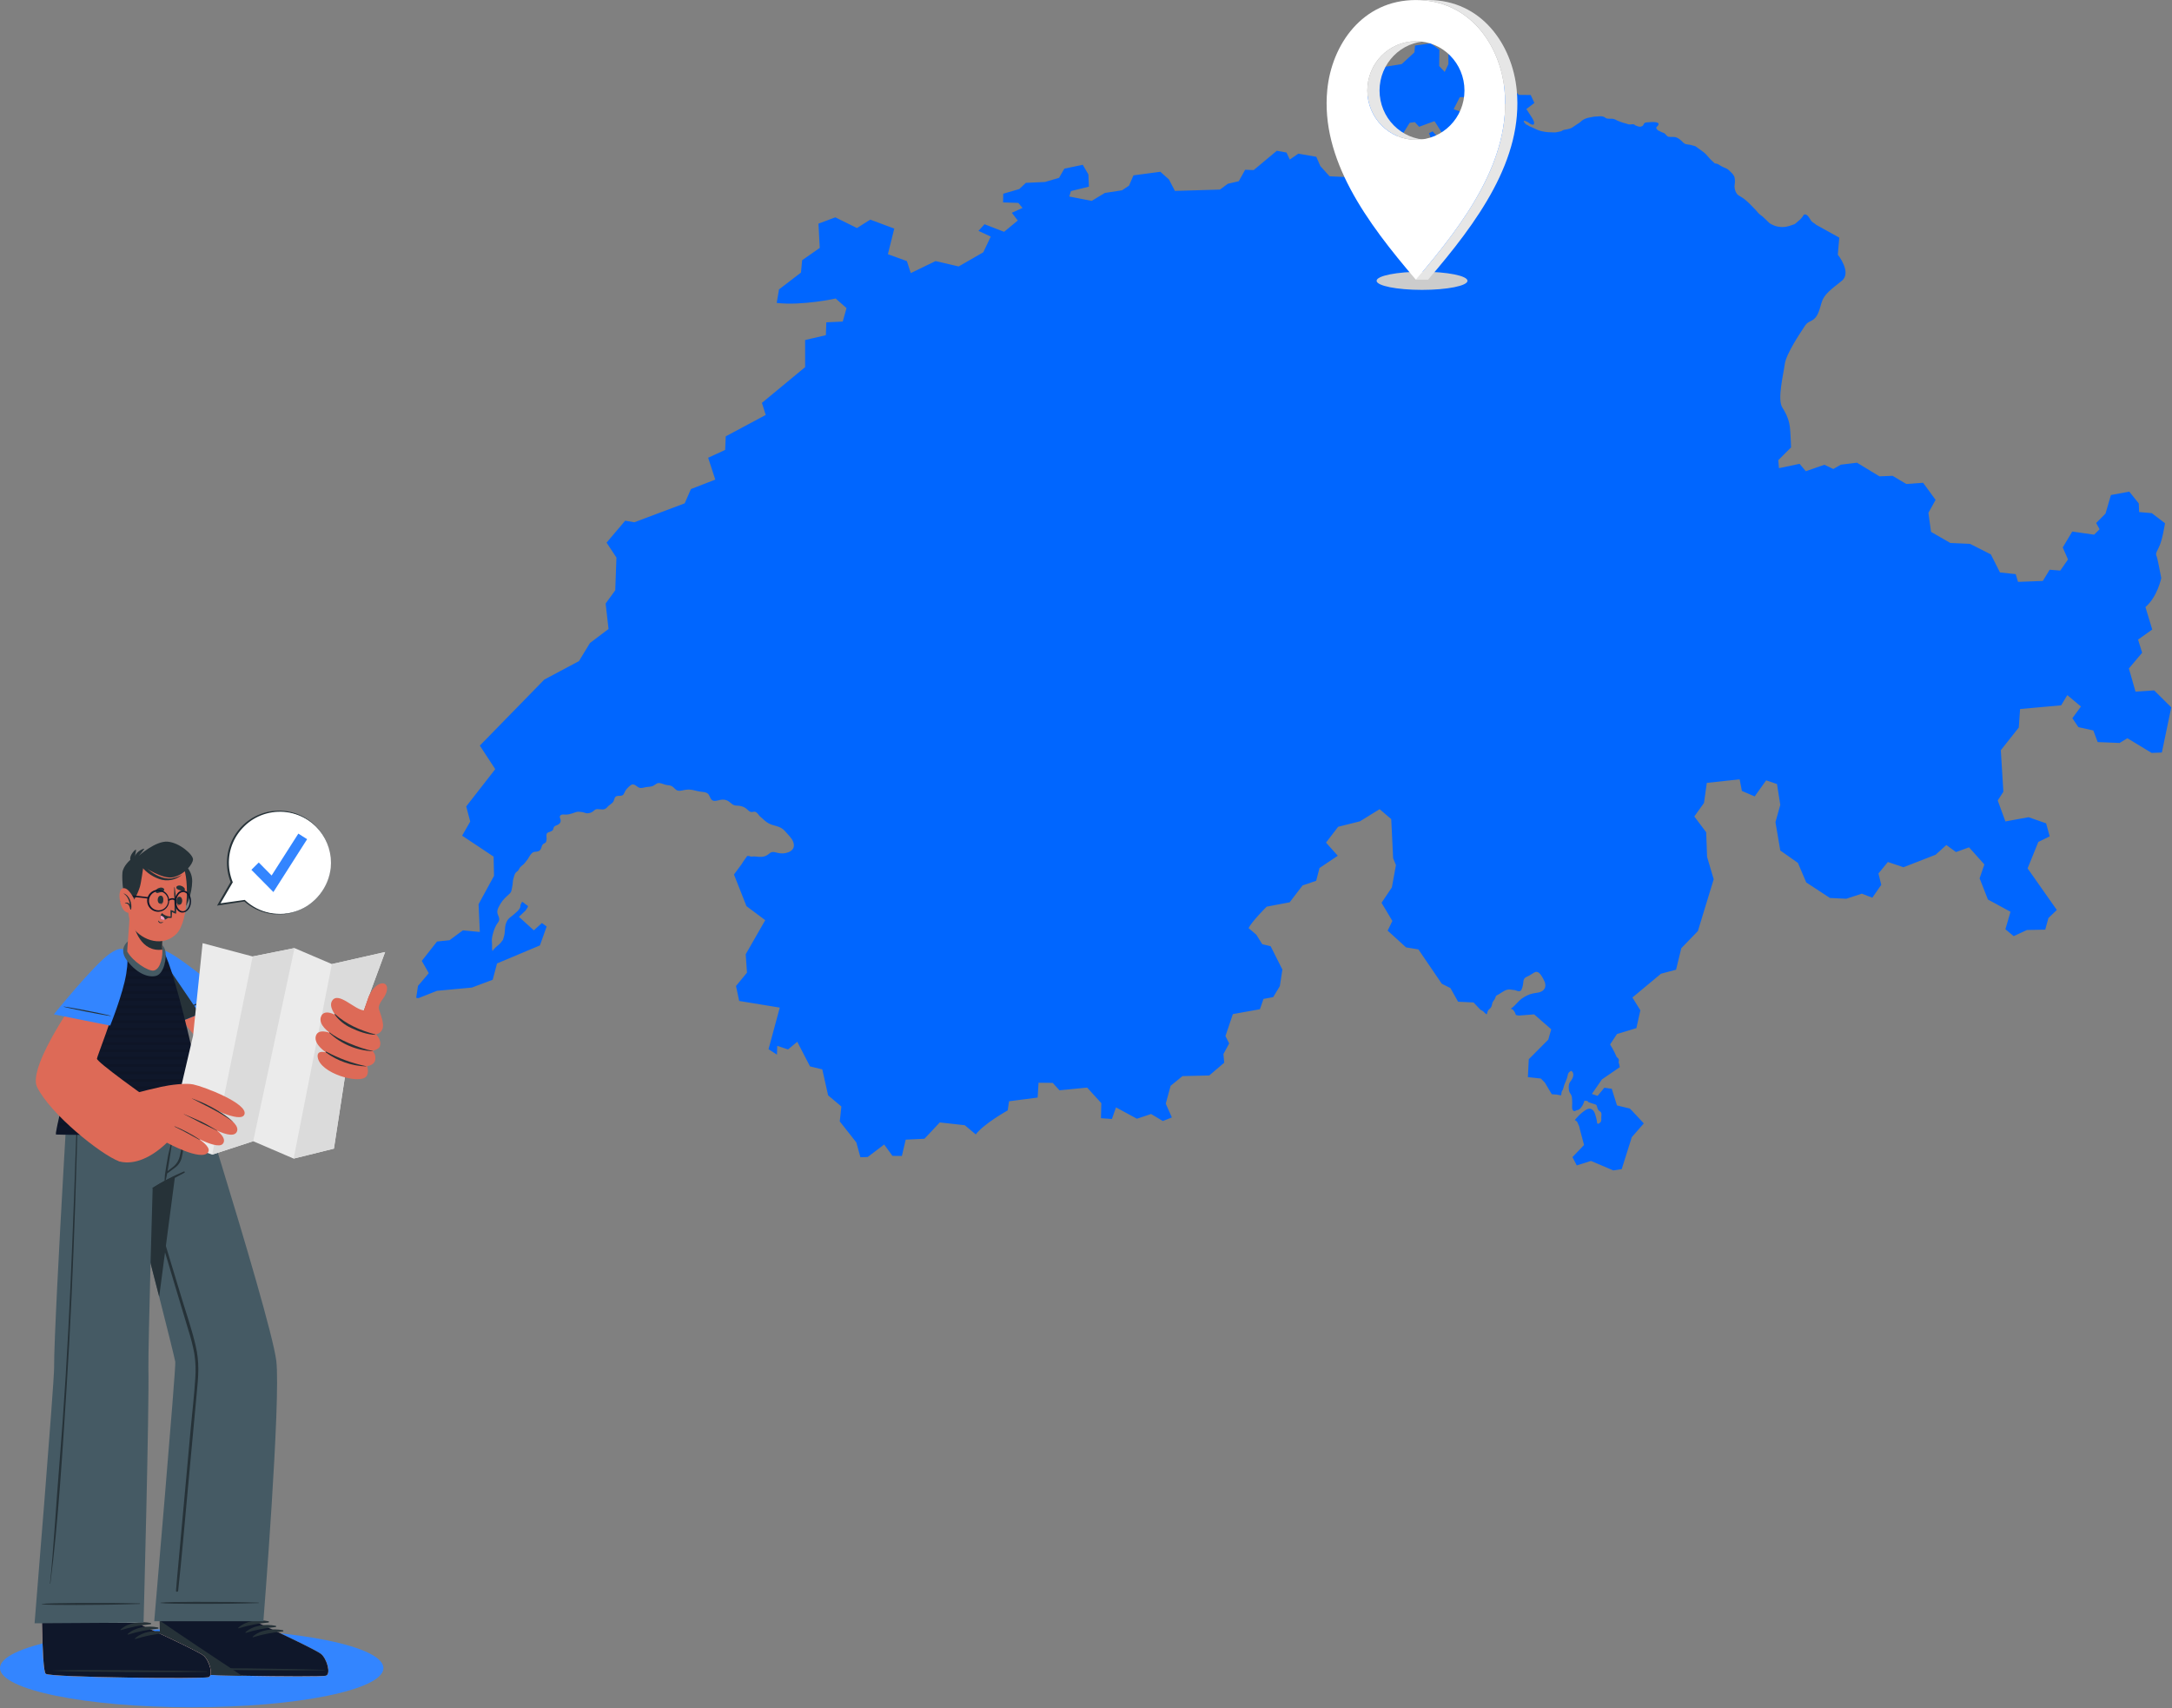 <svg width="501" height="394" viewBox="0 0 501 394" fill="none" xmlns="http://www.w3.org/2000/svg">
<rect x="0" y="0" width="501" height="394" fill="#808080" stroke="none"/>
<g clip-path="url(#clip0_4935_154954)">
<path d="M496.88 159.254L492.583 159.546L491.056 154.19L494.114 150.569L493.172 147.537L496.439 145.212L494.878 140.034C497.678 137.617 498.52 133.347 498.52 133.347C498.52 133.347 497.757 129.32 497.556 128.614C497.355 127.907 497.033 128.003 497.909 126.372C498.795 124.749 499.384 120.692 499.384 120.692L496.343 118.371L493.416 118.114L493.338 116.133L491.144 113.403L486.908 114.192L485.665 118.472L483.505 120.648L484.295 122.079L483.039 123.335L477.992 122.611L475.797 126.28L477.014 129.046L475.23 131.615L472.779 131.419L471.204 134.01L465.481 134.224L464.953 132.439L461.319 132.047L459.217 127.885L454.427 125.456L449.877 125.255L445.423 122.686L444.812 118.293L446.466 115.309L443.595 111.366L439.713 111.64L436.555 109.76L433.514 109.878L428.349 106.737L424.607 107.186L422.875 108.185L420.816 107.208L416.536 108.696L415.093 106.99L410.403 107.98L410.338 107.994L410.181 106.148L413.13 103.204C413.13 103.204 413.007 99.518 412.85 98.414C412.693 97.319 412.34 95.906 411.127 94.021C409.906 92.137 411.358 86.448 411.677 84.014C411.987 81.58 415.459 76.498 416.048 75.595C416.641 74.692 416.58 74.614 417.954 73.907C419.324 73.2 419.638 71.573 420.192 69.732C420.737 67.883 422.412 66.709 424.82 64.786C427.233 62.866 423.917 58.74 423.917 58.74L424.253 54.814L419.167 51.991C418.918 51.917 418.77 51.686 418.561 51.555C418.308 51.398 418.107 51.293 417.906 51.08C417.439 50.6 417.051 49.343 416.231 49.479C416.022 49.509 416.004 49.609 415.93 49.762C415.917 49.788 415.9 49.815 415.886 49.841H415.913H415.882C415.773 50.02 415.616 50.19 415.485 50.355C415.258 50.648 414.936 50.87 414.661 51.106C414.421 51.311 414.176 51.599 413.884 51.73C413.64 51.83 413.356 51.904 413.103 51.996C412.458 52.222 411.773 52.38 411.088 52.371C410.495 52.366 409.801 52.257 409.247 52.031C408.855 51.865 408.349 51.651 408.043 51.367C407.546 50.909 407.118 50.416 406.595 49.98C406.159 49.618 405.757 49.404 405.408 48.938C405.155 48.593 404.798 48.27 404.501 47.952C403.86 47.284 403.206 46.613 402.481 46.015C402.032 45.649 401.526 45.387 401.042 45.081C400.344 44.65 399.995 43.433 400.117 42.639C400.2 42.085 400.23 41.487 400.095 40.933C399.951 40.353 399.498 39.943 399.07 39.541C398.839 39.319 398.651 39.096 398.355 38.94C398.076 38.795 397.77 38.695 397.487 38.547C397.173 38.381 396.889 38.268 396.605 38.063C396.313 37.858 395.916 37.692 395.554 37.701C395.039 37.243 394.516 36.771 394.075 36.235C393.744 35.838 393.408 35.454 392.98 35.123C392.54 34.795 392.099 34.451 391.637 34.15C391.436 34.01 391.249 33.827 391.031 33.718C390.821 33.631 390.603 33.618 390.394 33.556C390.145 33.482 390.001 33.399 389.735 33.382C389.495 33.369 389.229 33.312 388.993 33.273C388.435 33.177 388.195 32.806 387.811 32.449C387.449 32.113 386.869 31.694 386.376 31.62C386.114 31.58 385.831 31.593 385.556 31.58C385.351 31.567 385.015 31.598 384.823 31.537C384.4 31.397 384.195 30.865 383.794 30.682C383.593 30.59 383.336 30.516 383.148 30.429C383.017 30.359 382.925 30.311 382.803 30.233C382.799 30.228 382.664 30.141 382.616 30.123C382.611 30.119 382.659 30.246 382.611 30.211C382.433 30.088 382.005 29.692 382.036 29.46C382.075 29.199 382.485 29.042 382.555 28.754C382.555 28.745 382.559 28.745 382.559 28.745C382.642 28.357 382.271 28.265 381.961 28.2C381.364 28.091 380.657 28.165 380.051 28.217C379.964 28.217 379.855 28.226 379.745 28.243C379.58 28.265 379.423 28.3 379.318 28.396C379.126 28.575 379.091 28.884 378.873 29.042C378.707 29.155 378.415 29.247 378.197 29.229C377.97 29.207 377.704 29.12 377.499 29.033C377.337 28.959 377.172 28.898 377.01 28.828C376.971 28.815 377.132 28.758 377.063 28.736C376.736 28.614 376.334 28.671 375.994 28.701C375.597 28.732 375.409 28.579 375.039 28.488C374.62 28.383 374.188 28.274 373.8 28.104C373.547 27.99 373.259 27.934 373.01 27.798C372.735 27.641 372.509 27.51 372.19 27.432C371.662 27.305 370.999 27.493 370.511 27.288C370.319 27.209 370.17 27.031 369.97 26.956C369.507 26.773 369.019 26.804 368.539 26.856C368.098 26.904 367.749 26.873 367.309 26.983C366.838 27.096 366.358 27.127 365.908 27.297C365.568 27.419 365.25 27.554 364.966 27.768C364.731 27.951 364.53 28.169 364.286 28.335C363.945 28.57 363.57 28.771 363.239 29.02C362.864 29.303 362.471 29.574 362.009 29.692C361.699 29.77 361.411 29.853 361.101 29.892C360.905 29.918 360.7 29.966 360.517 30.041C360.434 30.071 360.312 30.128 360.242 30.176C360.185 30.211 360.307 30.211 360.307 30.211C359.945 30.355 359.522 30.368 359.151 30.477C358.715 30.612 358.24 30.516 357.777 30.516C356.896 30.52 356.12 30.407 355.278 30.18C354.519 29.975 353.891 29.582 353.179 29.282C352.961 29.194 352.761 29.146 352.569 29.007C352.477 28.937 352.394 28.841 352.276 28.823C352.224 28.815 352.181 28.806 352.137 28.78C352.08 28.745 352.037 28.693 351.98 28.662C351.906 28.623 351.862 28.575 351.805 28.514C351.757 28.466 351.714 28.405 351.67 28.348C351.644 28.313 351.622 28.282 351.596 28.248C351.583 28.226 351.548 28.191 351.552 28.165H351.539C351.522 28.112 351.483 28.078 351.474 28.021C351.474 27.995 351.474 27.955 351.483 27.929C351.491 27.907 351.509 27.894 351.517 27.872V27.864C351.574 27.855 351.657 27.855 351.709 27.864C351.766 27.872 351.81 27.907 351.858 27.925C351.98 27.973 352.098 28.008 352.207 28.069C352.342 28.134 352.468 28.204 352.595 28.278C352.656 28.317 352.704 28.374 352.761 28.418C352.83 28.474 352.896 28.518 352.97 28.57C353.031 28.605 353.101 28.636 353.162 28.658C353.323 28.727 353.537 28.806 353.712 28.741C353.834 28.697 353.856 28.531 353.864 28.418C353.869 28.3 353.851 28.174 353.821 28.064L353.816 28.056C353.707 27.685 353.428 27.266 353.323 27.07L352.076 25.155L353.93 23.741L353.07 21.914L350.34 21.887L347.452 19.117L344.568 20.828L344.712 22.647L348.307 24.596V26.817L343.844 25.264L342.27 24.95L341.585 23.379C341.585 23.379 340.429 23.397 340.368 23.397C340.311 23.397 340.368 25.181 340.368 25.181L338.444 24.736L337.013 25.809L335.796 25.364L335.303 25.181L335.321 25.155L336.721 22.415L341.406 22.337L339.862 19.61L341.977 16.766C341.977 16.766 338.701 15.113 338.645 15.113C338.588 15.113 337.31 15.728 337.31 15.728V12.919L334.09 11.584V14.799L333.244 16.592L331.97 15.231L332.014 11.47L330.007 9.996L326.4 10.507L326.26 12.077L323.316 14.786L319.49 15.41L316.82 21.22L312.702 24.339L313.584 28.636L316.663 29.439L318.962 31.681L323.316 31.288L325.161 28.326L326.356 28.165L327.338 29.247C327.338 29.247 330.745 27.973 330.871 27.951H330.875C330.932 27.951 332.699 30.817 332.699 30.817L331.953 31.973L330.457 30.302L329.615 30.717L330.265 32.422L330.125 36.427L328.812 37.701L328.72 37.57L327.804 36.292L326.142 33.975L323.534 33.111L321.902 35.249L317.902 37.112L317.453 38.647L320.253 38.883L320.55 40.471L315.128 40.881L314.604 40.92L313.291 39.703L310.975 40.863L306.682 40.663L304.558 38.311L303.62 36.169L299.48 35.445L297.5 36.802L296.75 35.188L294.516 34.778L289.177 39.232L287.218 39.158L285.739 41.801L283.209 42.394L281.408 43.729L271.008 44.039L269.634 41.391L267.649 39.624L261.451 40.449L260.425 42.822L258.803 43.899L254.842 44.51L252.826 45.727L251.814 46.338L246.641 45.334L247.029 44.078L251.169 43.057L251.051 40.235L249.755 38.015L245.507 38.896L244.285 41.02L241.027 41.98L236.629 42.176L235.116 43.607L231.412 44.689L231.373 46.691L234.885 46.805L235.862 47.965L233.393 49.082L234.762 50.87H234.758L231.604 53.474L227.094 51.725L225.702 53.256L228.524 54.578L228.097 55.485L226.989 57.819L226.819 58.186L221.13 61.462L220.271 61.261L215.795 60.223L210.081 62.993L209.182 60.223L204.803 58.639L206.277 52.728C206.277 52.728 200.82 50.687 200.763 50.669C200.676 50.669 197.679 52.606 197.679 52.606L192.676 50.133L188.789 51.59L189.086 57.182L185.024 60.026L184.754 62.875L179.689 66.757L179.157 69.876C185.064 70.561 192.754 68.856 192.754 68.856L195.262 71.072L194.386 74.177L190.599 74.352L190.499 77.314L185.714 78.435V84.686L175.742 92.935L176.296 94.671L176.627 95.723L176.544 95.762L167.405 100.648L167.266 103.784L163.344 105.59L164.989 110.633L159.379 112.809L157.926 116.107L146.31 120.478L144.207 120.107L139.915 125.168L142.192 128.622L141.926 135.881L141.917 136.16L139.696 139.218L140.368 145.086L136.085 148.322L133.537 152.506L125.545 156.763L110.679 171.987L114.234 177.423L107.538 186.021L108.463 189.51L106.596 192.765L113.855 197.594L113.951 202.034L110.797 207.823L110.387 208.582L110.679 214.981L106.775 214.602L103.691 216.879L100.807 217.18L97.291 221.651L98.905 224.478L96.414 227.418L96 230.149L96.358 230.241C96.358 230.241 96.375 230.219 96.379 230.201L96.523 230.241L100.798 228.552L108.842 227.802L113.65 226L114.649 222.236L124.542 218.079L126.091 213.721L124.996 212.914L123.133 214.602L119.696 211.483L121.227 210.035C121.34 209.856 121.833 209.21 121.781 209.031C121.728 208.861 121.414 208.739 121.283 208.639C121.07 208.473 120.651 208.011 120.367 208.041C120.442 208.115 120.079 208.608 120.062 208.726C120.023 209.005 120.053 209.206 119.909 209.472C119.63 210.013 119.12 210.384 118.684 210.794C118.356 211.103 117.986 211.361 117.628 211.644C116.974 212.185 116.59 213.014 116.52 213.856C116.476 214.332 116.45 214.785 116.398 215.261C116.337 215.828 116.153 216.303 115.996 216.857C115.852 216.901 115.7 217.228 115.586 217.359C115.451 217.52 115.298 217.686 115.15 217.821C114.609 218.31 113.959 218.737 113.606 219.414C113.571 219.222 113.514 219.034 113.501 218.838C113.475 218.541 113.501 218.231 113.501 217.939C113.501 217.49 113.423 217.027 113.462 216.569C113.497 216.116 113.632 215.649 113.75 215.208C113.981 214.393 114.339 213.455 114.875 212.783C115.168 212.408 115.233 212.028 115.067 211.548C114.902 211.069 114.666 210.741 114.714 210.183C114.762 209.633 115.111 209.053 115.377 208.586C115.408 208.53 115.434 208.482 115.464 208.434C116.018 207.509 116.808 206.828 117.589 206.1C117.994 205.729 117.986 205.354 118.09 204.852C118.191 204.368 118.265 203.954 118.291 203.456C118.308 203.033 118.431 202.654 118.548 202.253C118.657 201.882 118.766 201.446 119.076 201.179C119.229 201.053 119.395 200.961 119.521 200.8C119.687 200.591 119.774 200.333 119.936 200.119C120.254 199.705 120.734 199.487 121.039 199.068C121.283 198.745 121.558 198.44 121.785 198.1C122.008 197.773 122.173 197.397 122.431 197.092C122.723 196.743 122.954 196.516 123.408 196.481C123.905 196.438 124.354 196.416 124.664 195.984C124.922 195.618 124.904 195.168 125.17 194.815C125.323 194.597 125.563 194.579 125.768 194.422C125.964 194.27 126.003 194.069 126.047 193.847C126.147 193.384 125.99 192.93 126.069 192.472C126.134 192.01 126.723 191.927 127.09 191.766C127.29 191.674 127.478 191.583 127.569 191.373C127.652 191.168 127.67 190.941 127.796 190.749C127.997 190.435 128.525 190.383 128.843 190.156C129.183 189.907 129.384 189.589 129.319 189.157C129.253 188.756 128.935 188.368 129.306 188.058C129.637 187.779 130.113 187.901 130.523 187.901C131.081 187.901 131.618 187.761 132.145 187.578C132.638 187.417 133.044 187.194 133.594 187.251C133.986 187.294 134.475 187.321 134.846 187.473C135.221 187.63 135.517 187.639 135.932 187.547C136.298 187.469 136.652 187.303 136.931 187.05C137.232 186.775 137.415 186.627 137.838 186.636C138.235 186.644 138.606 186.706 138.994 186.714C139.378 186.719 139.666 186.566 139.954 186.317C140.098 186.186 140.211 186.021 140.355 185.89C140.708 185.576 141.219 185.323 141.472 184.921C141.681 184.572 141.694 184.045 142.013 183.77C142.296 183.539 142.715 183.587 143.055 183.573C143.919 183.534 143.889 183.033 144.259 182.4C144.521 181.955 145.036 181.462 145.446 181.148C146.057 180.668 146.563 181.131 147.082 181.506C147.679 181.925 148.185 181.754 148.848 181.597C149.442 181.462 150.118 181.545 150.672 181.266C151.213 180.987 151.54 180.524 152.216 180.638C152.849 180.747 153.381 181.078 154.044 181.118C154.764 181.174 155.108 181.34 155.592 181.868C156.037 182.361 156.539 182.505 157.185 182.369C157.909 182.212 158.589 182.064 159.34 182.156C160.068 182.247 160.762 182.487 161.486 182.596C162.14 182.701 163.043 182.666 163.462 183.277C163.789 183.765 163.924 184.607 164.618 184.721C165.237 184.83 165.966 184.476 166.607 184.45C167.34 184.42 167.846 184.629 168.404 185.1C168.688 185.34 168.967 185.598 169.325 185.728C169.639 185.842 169.983 185.833 170.315 185.855C170.882 185.894 171.449 186.069 171.938 186.378C172.409 186.675 172.836 187.36 173.451 187.316C173.752 187.299 173.992 187.159 174.289 187.29C174.716 187.486 174.917 187.905 175.209 188.237C175.41 188.459 175.654 188.612 175.872 188.812C176.509 189.428 177.124 189.938 177.979 190.226C178.712 190.479 179.502 190.605 180.182 190.981C180.824 191.338 181.303 191.993 181.796 192.525C182.381 193.17 183.005 193.886 183.109 194.789C183.214 195.7 182.647 196.281 181.844 196.595C181.02 196.909 180.213 196.931 179.358 196.73C178.978 196.638 178.568 196.494 178.167 196.538C178.097 196.542 178.032 196.56 177.966 196.582C177.722 196.656 177.53 196.83 177.325 196.996C176.688 197.515 175.999 197.707 175.183 197.655C174.795 197.624 174.407 197.594 174.014 197.554C173.792 197.533 173.591 197.585 173.377 197.598C173.155 197.615 172.919 197.458 172.692 197.458C172.614 197.458 172.544 197.45 172.474 197.441C172.404 197.441 172.431 197.419 172.365 197.467C172.295 197.52 172.226 197.629 172.178 197.698C172.09 197.799 172.021 197.908 171.946 198.017C171.676 198.427 171.349 198.811 171.126 199.251L169.299 201.725L172.182 209.023L176.509 212.259L172.007 220.12L172.3 224.36L169.765 227.449L170.502 230.891L179.864 232.426L177.273 242.019L179.218 243.279L179.279 241.255L181.774 242.075L183.899 240.309L186.843 245.988L189.67 246.669L191.018 252.671L194.076 255.232L193.701 258.678L197.526 263.533L198.464 266.944L200.144 266.888L203.943 264.004L205.854 266.626L208.031 266.648L208.912 262.883L213.239 262.678L216.773 258.913L222.544 259.559L225.074 261.679C226.928 259.206 232.433 256.143 232.433 256.143L232.756 254.028L239.347 253.173L239.552 249.757L242.819 249.792L244.381 251.498L250.767 250.878L254.035 254.468L253.948 257.936L256.478 258.115L257.42 255.441L262.244 258.058L265.512 256.968L268.221 258.586L270.306 257.762L268.897 254.586L270.018 250.464L272.757 248.226L278.93 248.078L282.381 245.138L282.202 243.135L283.523 240.692L282.668 238.987L284.378 233.922L290.616 232.801L291.441 230.419L293.679 230.009L295.21 227.479L295.799 223.649L293.09 218.266L291.149 217.795L289.792 215.614L287.999 214.083C288.797 212.495 292.182 209.136 292.182 209.136L297.478 208.137L300.449 204.25L303.594 203.169L304.362 200.224L308.576 197.397L305.862 194.366L308.663 190.714L313.693 189.454L314.513 188.948L318.229 186.653L320.908 188.948L321.344 197.986L321.994 199.544L321.052 204.7L318.67 208.255L321.169 212.434L320.079 214.672L324.319 218.528L327.176 219.003L332.564 226.917L334.561 227.92L336.328 231.069L339.888 231.235L341.393 232.823C341.589 233.05 341.955 233.115 342.174 233.338C342.422 233.578 342.61 233.813 342.911 233.988V233.927H342.946C342.972 233.874 343.002 233.818 343.015 233.8C343.116 233.49 343.12 233.176 343.351 232.958C343.596 232.718 343.857 232.518 344.01 232.195C344.141 231.907 344.145 231.571 344.259 231.279C344.398 230.908 344.699 230.672 344.856 230.31C344.922 230.158 344.952 229.996 345.026 229.844C345.14 229.621 345.319 229.56 345.524 229.46C345.781 229.329 346.017 229.154 346.261 229.002C346.688 228.736 347.133 228.435 347.626 228.304C348.102 228.173 348.56 228.269 349.031 228.352C349.184 228.378 349.332 228.356 349.48 228.404C349.681 228.461 349.877 228.557 350.087 228.605C350.331 228.657 350.658 228.67 350.833 228.461C350.981 228.286 351.064 228.007 351.142 227.785C351.247 227.51 351.269 227.235 351.321 226.947C351.387 226.581 351.374 226.105 351.583 225.774C351.836 225.385 352.49 225.176 352.883 224.958C353.293 224.727 353.69 224.4 354.13 224.225C354.985 223.894 355.662 225.241 355.993 225.83C356.447 226.633 356.748 227.61 356.037 228.356C355.374 229.037 354.362 228.98 353.502 229.181C352.595 229.386 351.701 229.848 350.959 230.393C350.183 230.965 349.65 231.776 348.9 232.374C348.747 232.491 348.59 232.601 348.429 232.714C348.843 232.688 349.123 233.037 349.323 233.355C349.424 233.525 349.524 233.687 349.568 233.879C349.611 234.079 349.733 234.175 349.943 234.197C350.1 234.215 350.261 234.254 350.414 234.254L353.873 233.988L357.812 237.43L357.132 239.807L352.634 244.339L352.425 248.462L355.43 248.789L356.342 249.727L357.934 252.405L359.012 252.484C359.365 252.514 359.74 252.667 360.102 252.641C360.102 252.614 360.128 252.514 360.128 252.514C360.172 252.305 360.163 252.047 360.224 251.842C360.277 251.672 360.408 251.528 360.477 251.362C360.648 250.983 360.7 250.582 360.844 250.189C361.114 249.465 361.481 248.837 361.603 248.069C361.695 247.493 361.917 247.262 362.423 247C363.226 247.519 362.899 248.553 362.427 249.208C362.209 249.517 362.009 249.735 361.917 250.119C361.825 250.538 361.843 251.04 361.891 251.467C361.943 251.899 362.183 252.187 362.397 252.549C362.598 252.881 362.598 253.304 362.632 253.683C362.68 254.215 362.646 254.739 362.619 255.262C362.606 255.616 362.641 256.082 363.008 256.27C363.252 256.388 363.396 256.222 363.61 256.13C363.828 256.047 364.046 256.052 364.246 255.908C364.888 255.441 365.228 254.66 365.477 253.927C365.481 253.914 365.49 253.897 365.494 253.884C365.734 253.932 365.97 253.954 366.188 253.949C366.192 253.967 366.192 253.989 366.201 254.006C366.297 254.272 366.554 254.307 366.798 254.372C367.143 254.473 367.474 254.63 367.823 254.713C368.229 254.822 368.282 254.896 368.377 255.293C368.434 255.568 368.565 255.938 368.766 256.139C369.006 256.379 369.285 256.41 369.363 256.763C369.42 257.016 369.411 257.225 369.372 257.474C369.315 257.915 369.49 258.49 369.171 258.865C369.058 258.992 368.766 259.271 368.578 259.219C368.303 259.14 368.364 258.682 368.325 258.469C368.229 257.932 368.072 257.43 367.906 256.916C367.745 256.418 367.527 256.056 367.034 255.816C366.558 255.594 366.022 255.864 365.621 256.13C364.674 256.763 363.972 257.478 363.252 258.355C363.431 258.482 363.627 258.569 363.767 258.748C363.902 258.922 363.959 259.166 364.059 259.367C364.198 259.659 364.338 259.93 364.355 260.253L365.381 264.113L362.707 266.914L363.706 268.824L366.973 267.795L372.125 269.976L374.07 269.679L376.391 262.32L379.161 259.14C379.161 259.14 376.016 255.699 375.92 255.699C375.837 255.699 372.98 254.992 372.98 254.992L371.776 251.153L370.066 250.904L368.508 252.785L367.187 252.344L369.507 248.989L373.625 246.163C373.573 245.809 373.486 245.447 373.372 245.081C373.359 245.081 373.346 245.09 373.333 245.09C373.411 244.858 373.451 244.614 373.377 244.383C373.302 244.147 373.124 243.977 372.914 243.838C372.255 242.258 371.387 240.928 371.387 240.928L372.98 238.511L377.455 237.159L378.371 233.041L376.539 230.097L383.048 224.674L383.1 224.618L386.607 223.68L387.811 218.733L391.641 214.763L395.288 202.811L393.761 197.663L393.556 191.984L390.817 188.333L393.05 185.214L393.696 180.59L401.269 179.765L401.792 182.448L404.741 183.709L407.389 180.001L409.888 180.86L410.647 185.654L409.531 189.654L410.647 196.189L414.713 199.046L416.632 203.552L422.103 207.138L425.872 207.317L429.457 206.139L431.874 207.077L433.937 204.106L433.287 201.489L435.464 198.837L439.059 200.05L446.474 197.162L448.948 194.924L451.181 196.542L454.187 195.456L457.72 199.4L456.625 202.606L458.54 207.492L463.749 210.318L462.571 214.353L464.486 215.941L467.544 214.523L471.758 214.441L472.495 211.762L474.436 209.904L467.692 200.311L470.161 194.217L472.787 192.926L471.963 189.921L467.928 188.507L462.571 189.48L460.804 184.651L462.104 182.627L461.511 173.056L465.659 167.817L465.96 163.551L475.435 162.696L476.849 160.345L479.994 162.966L478.022 165.671L479.405 167.73L482.851 168.498L483.854 171.172L488.915 171.381L490.712 170.29L496.3 173.676L498.66 173.584L500.832 163.167L496.889 159.254H496.88ZM327.329 42.848C327.373 42.713 327.403 42.573 327.425 42.429C327.407 42.573 327.377 42.717 327.329 42.848ZM327.447 42.211C327.464 41.923 327.451 41.644 327.438 41.439C327.455 41.644 327.469 41.923 327.447 42.211Z" fill="#0066FF"/>
</g>
<path d="M44.224 393.822C68.647 393.822 88.447 389.774 88.447 384.781C88.447 379.788 68.647 375.74 44.224 375.74C19.799 375.74 0 379.788 0 384.781C0 389.774 19.799 393.822 44.224 393.822Z" fill="#3385FF"/>
<path d="M75.178 386.54C73.953 386.934 39.005 386.488 37.685 385.626C37.16 385.305 36.944 380.212 36.844 374.062V373.867C36.818 372.595 36.802 371.287 36.797 369.962C36.797 369.778 36.797 369.599 36.797 369.436L38.489 351.308L61.869 351.534L59.567 369.494L59.535 370.209L59.399 373.925V374.309C59.399 374.309 72.702 380.459 74.053 381.562C75.404 382.666 76.403 386.146 75.178 386.54Z" fill="#DD6A57"/>
<path d="M75.178 386.541C73.953 386.935 39.005 386.489 37.685 385.627C37.16 385.306 36.944 380.213 36.844 374.063V373.868C36.818 372.596 36.802 371.288 36.797 369.963C36.797 369.779 36.797 369.6 36.797 369.438L59.567 369.495L59.535 370.21L59.399 373.926V374.31C59.399 374.31 72.702 380.46 74.053 381.564C75.404 382.667 76.403 386.147 75.178 386.541Z" fill="#EBEBEB"/>
<path d="M75.183 386.535C74.552 386.74 65.054 386.719 55.777 386.535C53.911 386.498 52.055 386.456 50.284 386.409C43.666 386.23 38.195 385.957 37.669 385.626C37.144 385.295 36.933 380.37 36.828 374.304C36.828 374.215 36.828 374.131 36.828 374.046C36.828 373.962 36.828 373.91 36.828 373.847H36.881L59.404 373.883V374.272C59.404 374.272 72.702 380.422 74.053 381.521C75.404 382.619 76.407 386.146 75.183 386.535Z" fill="#0F172A"/>
<path d="M74.802 385.181C68.915 384.96 45.141 384.629 39.301 384.86C39.254 384.86 39.254 384.897 39.301 384.897C45.13 385.244 68.909 385.38 74.802 385.275C74.928 385.275 74.928 385.186 74.802 385.181Z" fill="#263238"/>
<path d="M61.909 373.974C59.596 373.512 56.758 373.832 54.965 375.462C54.897 375.525 54.965 375.625 55.06 375.598C57.284 374.914 59.575 374.469 61.893 374.269C61.932 374.271 61.97 374.257 61.999 374.231C62.028 374.205 62.046 374.168 62.048 374.129C62.05 374.09 62.036 374.052 62.01 374.023C61.984 373.994 61.948 373.976 61.909 373.974Z" fill="#263238"/>
<path d="M63.567 375.025C61.255 374.563 58.416 374.883 56.624 376.513C56.55 376.576 56.624 376.67 56.718 376.649C58.942 375.965 61.233 375.519 63.551 375.319C63.59 375.322 63.629 375.308 63.658 375.282C63.687 375.256 63.704 375.219 63.706 375.18C63.709 375.141 63.695 375.103 63.669 375.074C63.643 375.045 63.606 375.027 63.567 375.025Z" fill="#263238"/>
<path d="M65.231 376.044C62.919 375.581 60.08 375.902 58.288 377.531C58.214 377.594 58.288 377.689 58.382 377.668C60.606 376.981 62.897 376.535 65.216 376.338C65.254 376.34 65.293 376.327 65.322 376.3C65.351 376.274 65.368 376.238 65.371 376.199C65.373 376.16 65.359 376.121 65.333 376.092C65.307 376.063 65.27 376.046 65.231 376.044Z" fill="#263238"/>
<path d="M55.808 386.535C53.942 386.498 52.087 386.456 50.315 386.409C43.698 386.23 38.226 385.957 37.7 385.626C37.175 385.295 36.965 380.37 36.859 374.304C36.859 374.215 36.859 374.131 36.859 374.046C36.859 373.962 36.859 373.91 36.859 373.847H36.886C39.961 376.012 50.836 383.25 55.808 386.535Z" fill="#263238"/>
<path d="M60.75 373.975H35.578C35.578 373.975 40.635 315.184 40.435 314.159C40.182 312.845 38.695 306.895 36.719 299.121C36.098 296.687 35.426 294.08 34.732 291.373C32.855 284.062 30.784 276.067 28.982 269.113C26.274 258.695 24.156 250.601 24.156 250.601H45.491C45.491 250.601 47.977 258.485 51.115 268.735C56.224 285.397 63.047 308.33 63.73 313.907C64.818 322.905 60.75 373.975 60.75 373.975Z" fill="#455A64"/>
<path d="M59.635 369.674C55.787 369.595 56.891 369.564 53.048 369.527C51.167 369.527 38.804 369.401 37.043 369.695C37.006 369.695 37.006 369.763 37.043 369.774C38.804 370.063 51.167 369.953 53.048 369.932C56.891 369.895 55.787 369.863 59.635 369.784C59.646 369.781 59.657 369.773 59.664 369.763C59.671 369.754 59.675 369.742 59.675 369.729C59.675 369.717 59.671 369.705 59.664 369.695C59.657 369.685 59.646 369.678 59.635 369.674Z" fill="#263238"/>
<path d="M45.162 310.563C44.337 306.926 43.102 303.362 42.009 299.788C39.822 292.534 37.625 285.282 35.417 278.032C34.321 274.406 33.213 270.782 32.095 267.162C31.535 265.333 30.969 263.506 30.398 261.68C29.835 259.893 29.199 258.122 28.695 256.319C28.489 255.588 28.374 255.988 28.637 256.923C29.162 258.8 29.688 260.676 30.24 262.547C31.326 266.258 32.419 269.966 33.52 273.67C35.703 281.028 37.905 288.396 40.127 295.772C41.234 299.465 42.345 303.157 43.459 306.847C44.023 308.604 44.477 310.395 44.821 312.208C45.119 314.103 45.195 316.026 45.047 317.938C44.805 321.79 44.358 325.633 43.995 329.475C43.633 333.317 43.286 337.175 42.944 341.039C42.243 348.695 41.542 356.357 40.842 364.024C40.751 364.995 40.668 365.967 40.595 366.941C40.568 367.267 41.062 367.241 41.094 366.941C41.925 359.367 42.555 351.767 43.265 344.177C43.974 336.587 44.679 329.076 45.367 321.528C45.541 319.63 45.746 317.733 45.746 315.825C45.751 314.054 45.555 312.289 45.162 310.563Z" fill="#263238"/>
<path d="M43.068 250.595C41.591 262.053 38.774 283.536 36.719 299.12C31.904 280.24 24.156 250.6 24.156 250.6L43.068 250.595Z" fill="#263238"/>
<path d="M48.071 386.882C46.847 387.282 11.898 386.966 10.573 386.104C10.048 385.789 9.817 380.696 9.69 374.541C9.69 374.472 9.69 374.409 9.69 374.346C9.69 373.074 9.643 371.765 9.633 370.441C9.633 370.257 9.633 370.078 9.633 369.915C9.549 361.016 10.19 351.781 10.19 351.781L33.033 351.928L32.397 369.889V370.604L32.271 374.32V374.704C32.271 374.704 45.596 380.806 46.952 381.905C48.308 383.003 49.296 386.488 48.071 386.882Z" fill="#DD6A57"/>
<path d="M48.064 386.882C46.839 387.282 11.89 386.966 10.566 386.104C10.04 385.789 9.809 380.695 9.683 374.54C9.683 374.472 9.683 374.409 9.683 374.346C9.683 373.074 9.636 371.765 9.625 370.441C9.625 370.257 9.625 370.078 9.625 369.915L32.39 369.889V370.604L32.264 374.32V374.703C32.264 374.703 45.588 380.806 46.944 381.904C48.3 383.003 49.288 386.488 48.064 386.882Z" fill="#EBEBEB"/>
<path d="M48.069 386.882C46.844 387.282 11.895 386.966 10.57 386.104C10.045 385.789 9.814 380.696 9.688 374.541C9.688 374.472 9.688 374.409 9.688 374.346L32.242 374.299V374.683C32.242 374.683 45.566 380.785 46.923 381.884C48.279 382.982 49.293 386.488 48.069 386.882Z" fill="#0F172A"/>
<path d="M47.682 385.538C41.79 385.343 18.016 385.096 12.176 385.348C12.129 385.348 12.129 385.385 12.176 385.385C18.011 385.711 41.79 385.764 47.682 385.637C47.803 385.616 47.808 385.538 47.682 385.538Z" fill="#263238"/>
<path d="M34.747 374.377C32.434 373.92 29.596 374.251 27.809 375.886C27.741 375.949 27.809 376.049 27.904 376.023C30.127 375.33 32.417 374.875 34.737 374.666C34.771 374.661 34.802 374.645 34.825 374.619C34.847 374.593 34.861 374.561 34.862 374.526C34.863 374.492 34.852 374.458 34.831 374.431C34.81 374.404 34.781 374.385 34.747 374.377Z" fill="#263238"/>
<path d="M36.405 375.399C34.087 374.947 31.248 375.278 29.461 376.912C29.393 376.975 29.487 377.075 29.561 377.049C31.784 376.355 34.075 375.901 36.394 375.693C36.433 375.694 36.471 375.68 36.5 375.654C36.528 375.627 36.545 375.59 36.547 375.551C36.548 375.512 36.534 375.474 36.507 375.445C36.48 375.417 36.444 375.4 36.405 375.399Z" fill="#263238"/>
<path d="M38.075 376.423C35.763 375.971 32.924 376.302 31.137 377.937C31.069 378 31.137 378.094 31.232 378.073C33.454 377.378 35.745 376.923 38.065 376.717C38.104 376.719 38.142 376.705 38.17 376.678C38.199 376.651 38.216 376.614 38.217 376.575C38.219 376.536 38.204 376.498 38.178 376.47C38.151 376.441 38.114 376.424 38.075 376.423Z" fill="#263238"/>
<path d="M44.797 250.595C44.797 250.595 44.302 260.802 41.969 268.886C41.785 269.554 41.58 270.211 41.359 270.842C39.219 271.704 37.163 272.76 35.214 273.995C35.214 273.995 34.967 282.206 34.725 291.341C34.458 301.58 34.2 313.002 34.231 315.42C34.452 324.482 33.112 374.29 33.112 374.29L7.977 374.447C7.977 374.447 12.513 318.805 12.481 315.483C12.429 310.148 13.69 286.574 14.668 269.37C15.262 258.773 15.751 250.6 15.751 250.6L44.797 250.595Z" fill="#455A64"/>
<path d="M32.246 369.864C28.404 369.801 29.508 369.764 25.66 369.749C23.779 369.749 11.416 369.686 9.66 369.985C9.624 369.985 9.624 370.054 9.66 370.064C11.421 370.348 23.784 370.185 25.666 370.153C29.508 370.101 28.404 370.075 32.246 369.98C32.262 369.98 32.276 369.974 32.287 369.963C32.298 369.952 32.304 369.937 32.304 369.922C32.304 369.907 32.298 369.892 32.287 369.881C32.276 369.87 32.262 369.864 32.246 369.864Z" fill="#263238"/>
<path d="M17.839 254.246C17.376 268.286 16.893 282.325 16.262 296.359C15.631 310.393 14.79 324.522 13.634 338.567C12.977 346.414 12.362 357.452 11.531 365.284C11.531 365.337 11.605 365.358 11.61 365.284C13.439 351.355 14.459 334.136 15.358 320.117C16.257 306.099 16.861 292.07 17.334 278.036C17.608 270.094 17.807 262.157 18.044 254.215C18.017 254.131 17.844 254.131 17.839 254.246Z" fill="#263238"/>
<path d="M42.4 270.231C39.898 271.277 37.492 272.54 35.209 274.005C35.12 274.058 35.209 274.2 35.283 274.152C37.711 272.97 40.192 271.834 42.547 270.52C42.581 270.498 42.606 270.465 42.617 270.426C42.627 270.387 42.623 270.345 42.605 270.309C42.586 270.273 42.555 270.245 42.517 270.23C42.479 270.216 42.438 270.216 42.4 270.231Z" fill="#263238"/>
<path d="M42.553 261.574C42.385 262.468 42.17 263.356 41.975 264.244C41.781 265.132 41.665 265.926 41.45 266.751C41.267 267.549 40.86 268.279 40.278 268.854C39.952 269.153 39.594 269.427 39.226 269.705L38.643 270.152L38.706 269.789C38.769 269.453 38.827 269.111 38.879 268.775C39.005 268.018 39.126 267.266 39.242 266.51C39.468 265.027 39.678 263.524 39.988 262.058C39.992 262.045 39.99 262.032 39.984 262.02C39.977 262.009 39.967 262.001 39.954 261.997C39.942 261.994 39.928 261.995 39.917 262.002C39.906 262.008 39.897 262.019 39.894 262.031C39.526 263.487 39.116 264.927 38.795 266.399C38.638 267.119 38.075 270.672 38.049 270.925C38.023 271.177 38.002 271.45 37.996 271.708C37.96 271.973 37.96 272.242 37.996 272.507C37.996 272.57 38.086 272.559 38.117 272.507C38.227 272.261 38.303 272.001 38.343 271.734C38.412 271.481 38.468 271.225 38.511 270.967C38.511 270.872 38.543 270.778 38.553 270.683C38.906 270.467 39.231 270.189 39.557 269.952C39.883 269.716 40.272 269.427 40.609 269.164C41.227 268.645 41.672 267.95 41.886 267.172C42.1 266.332 42.24 265.476 42.306 264.612C42.417 263.603 42.501 262.588 42.643 261.579C42.674 261.537 42.564 261.49 42.553 261.574Z" fill="#263238"/>
<path d="M35.737 224.272C37.13 228.162 42.044 236.887 49.581 243.757C52.499 246.411 74.202 244.666 76.352 243.83C77.855 243.242 80.662 232.303 79.079 231.315C76.115 229.46 56.714 233.738 55.889 233.302C54.627 232.629 46.275 227.031 40.893 221.712C36.967 217.833 33.419 217.796 35.737 224.272Z" fill="#DD6A57"/>
<path d="M41.313 235.767L53.623 230.879C53.623 230.879 42.585 221.381 38.538 219.504C33.991 217.402 33.907 220.177 35.505 224.666C37.103 229.155 41.313 235.767 41.313 235.767Z" fill="#3385FF"/>
<path d="M51.02 229.379C50.569 229.479 46.71 230.956 45.88 231.282C45.049 231.608 41.628 232.959 40.797 233.385C40.789 233.385 40.781 233.388 40.775 233.394C40.769 233.4 40.766 233.408 40.766 233.416C40.766 233.424 40.769 233.432 40.775 233.438C40.781 233.444 40.789 233.448 40.797 233.448C41.691 233.195 45.139 231.871 45.996 231.524C46.852 231.177 50.637 229.663 51.031 229.421C51.078 229.427 51.078 229.374 51.02 229.379Z" fill="#263238"/>
<path d="M46.055 233.879L41.324 235.766C41.324 235.766 37.119 229.148 35.542 224.665C34.376 221.385 34.108 219.009 35.821 218.799L46.055 233.879Z" fill="#263238"/>
<path d="M12.918 261.705C12.996 261.794 47.808 262.02 48.134 261.668C48.581 261.142 40.849 223.418 37.291 218.745C36.529 217.747 31.73 216.385 28.944 218.656C23.025 223.476 17.906 240.017 16.697 245.011C14.72 253.242 12.628 261.379 12.918 261.705Z" fill="#0F172A"/>
<path opacity="0.1" d="M37.486 219.041H28.477C28.624 218.904 28.771 218.778 28.918 218.657C29.008 218.584 29.1 218.516 29.197 218.452H36.939C37.061 218.534 37.171 218.633 37.265 218.746C37.345 218.84 37.419 218.938 37.486 219.041Z" fill="black"/>
<path opacity="0.1" d="M38.325 220.734H26.945C27.108 220.529 27.271 220.329 27.439 220.14H38.068C38.152 220.324 38.236 220.523 38.325 220.734Z" fill="black"/>
<path opacity="0.1" d="M38.988 222.426H25.727C25.863 222.221 25.995 222.027 26.131 221.832H38.746L38.988 222.426Z" fill="black"/>
<path opacity="0.1" d="M39.547 224.113H24.688C24.803 223.913 24.919 223.713 25.04 223.519H39.352C39.421 223.713 39.51 223.913 39.547 224.113Z" fill="black"/>
<path opacity="0.1" d="M40.092 225.806H23.75C23.855 225.606 23.955 225.406 24.065 225.212H39.887C39.965 225.406 40.044 225.606 40.092 225.806Z" fill="black"/>
<path opacity="0.1" d="M40.567 227.499H22.922C23.017 227.299 23.111 227.1 23.211 226.905H40.415L40.567 227.499Z" fill="black"/>
<path opacity="0.1" d="M41.087 229.186H22.164L22.432 228.592H40.918C40.95 228.786 41.002 228.986 41.087 229.186Z" fill="black"/>
<path opacity="0.1" d="M41.524 230.877H21.414L21.666 230.283H41.367L41.524 230.877Z" fill="black"/>
<path opacity="0.1" d="M41.967 232.581H20.727C20.8 232.382 20.879 232.187 20.963 231.987H41.815C41.862 232.171 41.914 232.371 41.967 232.581Z" fill="black"/>
<path opacity="0.1" d="M42.396 234.258H20.062C20.136 234.058 20.21 233.864 20.288 233.664H42.239C42.296 233.864 42.349 234.058 42.396 234.258Z" fill="black"/>
<path opacity="0.1" d="M42.825 235.949H19.461C19.529 235.75 19.603 235.555 19.676 235.355H42.667C42.725 235.555 42.772 235.734 42.825 235.949Z" fill="black"/>
<path opacity="0.1" d="M43.232 237.637H18.875C18.938 237.442 19.006 237.242 19.08 237.048H43.09L43.232 237.637Z" fill="black"/>
<path opacity="0.1" d="M43.64 239.33H18.32L18.509 238.736H43.498L43.64 239.33Z" fill="black"/>
<path opacity="0.1" d="M44.036 241.023H17.797C17.855 240.828 17.913 240.628 17.976 240.429H43.905C43.947 240.628 43.994 240.828 44.036 241.023Z" fill="black"/>
<path opacity="0.1" d="M44.432 242.709H17.305L17.473 242.12H44.28C44.337 242.32 44.385 242.514 44.432 242.709Z" fill="black"/>
<path opacity="0.1" d="M44.807 244.403H16.844C16.891 244.219 16.944 244.019 16.996 243.809H44.675C44.718 244.008 44.77 244.203 44.807 244.403Z" fill="black"/>
<path opacity="0.1" d="M45.189 246.095H16.438L16.579 245.501H45.058C45.1 245.722 45.142 245.9 45.189 246.095Z" fill="black"/>
<path opacity="0.1" d="M45.545 247.782H16.016L16.157 247.193H45.419L45.545 247.782Z" fill="black"/>
<path opacity="0.1" d="M45.906 249.476H15.609L15.751 248.882H45.78C45.817 249.082 45.87 249.276 45.906 249.476Z" fill="black"/>
<path opacity="0.1" d="M46.267 251.168H15.203L15.345 250.574H46.147C46.189 250.774 46.231 250.979 46.267 251.168Z" fill="black"/>
<path opacity="0.1" d="M46.618 252.855H14.812L14.954 252.261H46.492C46.539 252.46 46.581 252.66 46.618 252.855Z" fill="black"/>
<path opacity="0.1" d="M46.956 254.547H14.367C14.42 254.353 14.467 254.153 14.514 253.953H46.824C46.872 254.132 46.919 254.353 46.956 254.547Z" fill="black"/>
<path opacity="0.1" d="M47.293 256.235H13.984C14.032 256.04 14.074 255.846 14.126 255.641H47.178C47.214 255.851 47.256 256.045 47.293 256.235Z" fill="black"/>
<path opacity="0.1" d="M47.612 257.926H13.594C13.636 257.732 13.683 257.537 13.73 257.332H47.502C47.538 257.537 47.575 257.732 47.612 257.926Z" fill="black"/>
<path opacity="0.1" d="M47.925 259.618H13.234C13.271 259.434 13.313 259.235 13.366 259.024H47.82C47.836 259.235 47.868 259.429 47.925 259.618Z" fill="black"/>
<path opacity="0.1" d="M48.139 261.313H12.922C12.922 261.155 12.969 260.955 13.011 260.719H48.081C48.102 260.966 48.123 261.16 48.139 261.313Z" fill="black"/>
<path d="M38.969 262.693L44.535 238.899L46.732 217.563L58.275 220.628L67.925 218.694L76.551 222.383L88.835 219.603L80.525 242.136L77.024 264.954L67.736 267.256L58.396 263.245L48.929 266.341L38.969 262.693Z" fill="#EBEBEB"/>
<path d="M48.938 266.342L58.283 220.629L67.933 218.694L58.404 263.246L48.938 266.342Z" fill="#DBDBDB"/>
<path d="M67.734 267.257L76.549 222.384L88.833 219.604L80.523 242.137L77.022 264.954L67.734 267.257Z" fill="#DBDBDB"/>
<path d="M86.524 229.799C86.907 232.059 88.589 235.213 88.327 236.895C88.275 237.312 88.091 237.702 87.802 238.007C87.512 238.311 87.132 238.515 86.718 238.587C86.718 238.587 88.116 239.859 87.622 241.347C87.37 242.114 85.919 242.398 85.919 242.398C86.22 242.703 86.432 243.085 86.53 243.502C86.628 243.92 86.61 244.356 86.476 244.763C86.061 245.815 84.674 245.909 84.674 245.909C84.674 245.909 85.231 247.412 84.469 248.327C82.928 250.188 73.735 247.591 73.273 243.801C73.057 242.035 75.265 242.792 75.265 242.792C75.265 242.792 72.348 240.937 72.837 239.024C73.325 237.11 76.137 238.272 76.137 238.272C76.137 238.272 73.325 236.448 74.035 234.519C74.745 232.59 77.388 234.151 77.388 234.151C77.388 234.151 75.733 232.19 76.616 230.834C78.061 228.6 81.835 232.979 83.974 233.073L85.073 229.841L86.524 229.799Z" fill="#DD6A57"/>
<path d="M87.338 233.155C87.159 230.979 88.82 230.526 89.236 228.471C89.698 226.174 86.875 226.011 85.109 229.712L83.969 233.06L87.338 233.155Z" fill="#DD6A57"/>
<path d="M84.458 245.941C84.465 245.941 84.472 245.944 84.477 245.949C84.481 245.954 84.484 245.96 84.484 245.967C84.484 245.974 84.481 245.981 84.477 245.986C84.472 245.991 84.465 245.994 84.458 245.994C81.097 245.88 77.849 244.749 75.144 242.751C75.06 242.682 75.144 242.519 75.239 242.572C78.132 244.135 81.238 245.27 84.458 245.941Z" fill="#263238"/>
<path d="M85.962 242.416C85.999 242.416 85.962 242.484 85.962 242.479C82.257 242.323 78.731 240.844 76.023 238.311C75.933 238.221 75.939 238.048 76.054 238.143C77.957 239.777 82.929 241.833 85.962 242.416Z" fill="#263238"/>
<path d="M77.252 233.885C79.927 236.334 83.113 237.68 86.587 238.615C86.629 238.615 86.587 238.694 86.587 238.694C84.763 238.694 82.613 237.895 80.989 237.117C79.47 236.43 78.157 235.355 77.184 234.001C77.131 233.922 77.194 233.832 77.252 233.885Z" fill="#263238"/>
<path d="M24.267 221.763C18.139 228.554 6.26 246.088 8.546 250.74C11.621 257.006 23.29 266.351 27.468 267.881C29.271 268.538 37.03 255.471 35.353 254.272C33.355 252.837 22.254 244.937 22.365 244.196C22.475 243.455 25.965 234.919 27.868 227.376C30.091 218.651 27.637 218.031 24.267 221.763Z" fill="#DD6A57"/>
<path d="M27.789 253.044C27.789 253.044 33.429 251.525 37.161 250.7C39.263 250.243 42.885 249.78 44.567 250.143C47.084 250.669 57.271 254.569 56.383 257.06C55.578 259.315 47.253 254.868 47.253 254.868C47.253 254.868 56.052 258.611 54.585 261.144C53.119 263.678 44.377 257.407 44.377 257.407C44.377 257.407 53.313 261.454 51.405 263.83C49.949 265.628 41.713 260.387 41.713 260.387C41.713 260.387 49.381 263.925 47.968 265.833C46.391 267.935 38.506 263.588 38.506 263.588C34.081 267.841 30.096 268.64 27.468 267.883C26.832 267.694 27.789 253.044 27.789 253.044Z" fill="#DD6A57"/>
<path d="M44.289 253.374C45.34 253.779 46.391 254.178 47.411 254.672C48.431 255.166 49.413 255.697 50.375 256.281C51.644 257.019 52.824 257.901 53.892 258.909C51.863 257.253 48.278 255.429 47.264 254.935C46.249 254.441 45.277 253.884 44.268 253.4C44.241 253.4 44.241 253.363 44.289 253.374Z" fill="#263238"/>
<path d="M42.432 256.99C43.752 257.563 45.061 258.078 46.375 258.709C47.689 259.34 48.829 260.044 50.054 260.759C50.154 260.817 50.091 260.848 49.991 260.796C48.724 260.133 47.499 259.618 46.227 258.967C44.956 258.315 43.699 257.621 42.406 257.022L42.432 256.99Z" fill="#263238"/>
<path d="M40.295 259.809C42.338 260.635 44.289 261.671 46.119 262.9C46.208 262.957 46.119 262.994 46.029 262.942C44.111 261.89 42.618 261.023 40.247 259.877C40.232 259.862 40.253 259.793 40.295 259.809Z" fill="#263238"/>
<path d="M25.415 236.576L12.422 233.984C12.422 233.984 21.573 222.647 25.205 220.071C29.294 217.175 29.883 219.898 29.121 224.602C28.359 229.306 25.415 236.576 25.415 236.576Z" fill="#3385FF"/>
<path d="M25.52 234.305C25.084 234.147 21.042 233.306 20.159 233.143C19.276 232.98 15.675 232.281 14.75 232.187C14.742 232.187 14.734 232.19 14.728 232.196C14.722 232.202 14.719 232.21 14.719 232.218C14.719 232.226 14.722 232.234 14.728 232.24C14.734 232.246 14.742 232.25 14.75 232.25C15.639 232.512 19.271 233.233 20.164 233.416C21.058 233.6 25.079 234.347 25.531 234.368C25.552 234.368 25.552 234.315 25.52 234.305Z" fill="#263238"/>
<path d="M33.053 216.13C30.189 215.809 26.746 218.264 29.301 221.58C31.855 224.897 34.557 225.544 36.071 225.081C37.863 224.519 38.531 220.876 38.089 219.184C37.648 217.491 35.498 216.403 33.053 216.13Z" fill="#455A64"/>
<path d="M35.41 223.882C34.212 224.061 30.68 221.869 29.36 219.504C29.271 219.341 29.886 212.797 29.86 211.488C29.86 211.22 38.091 213.385 38.091 213.385C37.64 215.027 37.393 216.718 37.355 218.421C37.36 218.598 37.381 218.774 37.418 218.946C37.418 218.946 37.418 218.999 37.418 219.036C37.608 220.066 37.166 223.645 35.41 223.882Z" fill="#DD6A57"/>
<path d="M30.391 211.524C30.722 213.506 32.052 219.051 36.593 219.104C36.874 219.107 37.156 219.088 37.434 219.046V218.957C37.401 218.783 37.382 218.608 37.376 218.431C37.414 216.729 37.659 215.038 38.107 213.396C38.107 213.396 32.215 211.84 30.391 211.524Z" fill="#263238"/>
<path d="M41.898 198.805C41.898 198.805 44.379 200.46 44.332 203.299C44.285 206.137 43.097 208.891 42.834 208.986C42.571 209.081 41.898 198.805 41.898 198.805Z" fill="#263238"/>
<path d="M30.658 200.423C29.186 203.088 28.949 211.635 30.584 213.895C32.96 217.175 37.712 218.447 40.718 215.398C43.63 212.439 43.74 201.296 41.833 199.151C39.02 195.992 32.828 196.492 30.658 200.423Z" fill="#DD6A57"/>
<path d="M37.629 207.225C37.629 207.225 37.586 207.225 37.586 207.277C37.586 207.85 37.487 208.512 36.961 208.686V208.717C37.602 208.649 37.723 207.771 37.629 207.225Z" fill="#263238"/>
<path d="M37.145 206.61C36.225 206.51 36.094 208.361 36.945 208.455C37.797 208.55 37.944 206.694 37.145 206.61Z" fill="#263238"/>
<path d="M40.808 207.414C40.808 207.387 40.85 207.414 40.85 207.466C40.787 208.039 40.819 208.707 41.323 208.933C41.323 208.933 41.323 208.969 41.323 208.964C40.687 208.828 40.661 207.945 40.808 207.414Z" fill="#263238"/>
<path d="M41.358 206.853C42.283 206.853 42.225 208.703 41.358 208.708C40.49 208.713 40.564 206.853 41.358 206.853Z" fill="#263238"/>
<path d="M36.363 205.991C36.612 205.94 36.858 205.873 37.099 205.791C37.367 205.756 37.617 205.635 37.809 205.444C37.857 205.372 37.881 205.287 37.877 205.2C37.872 205.114 37.839 205.032 37.782 204.966C37.651 204.852 37.491 204.776 37.32 204.745C37.149 204.715 36.973 204.731 36.81 204.792C36.461 204.865 36.151 205.066 35.943 205.355C35.898 205.423 35.875 205.502 35.875 205.583C35.875 205.664 35.899 205.743 35.944 205.811C35.989 205.879 36.052 205.932 36.127 205.964C36.201 205.995 36.283 206.005 36.363 205.991Z" fill="#263238"/>
<path d="M42.138 205.558C41.894 205.491 41.653 205.41 41.418 205.317C41.152 205.265 40.91 205.129 40.729 204.928C40.684 204.853 40.665 204.766 40.674 204.679C40.684 204.593 40.722 204.512 40.782 204.449C40.921 204.345 41.085 204.279 41.258 204.259C41.431 204.238 41.605 204.264 41.765 204.334C42.107 204.427 42.403 204.645 42.595 204.943C42.637 205.014 42.657 205.095 42.653 205.177C42.649 205.259 42.62 205.337 42.572 205.403C42.523 205.469 42.455 205.519 42.378 205.546C42.301 205.574 42.218 205.578 42.138 205.558Z" fill="#263238"/>
<path d="M36.563 212.372C36.689 212.519 36.816 212.713 37.02 212.745C37.235 212.756 37.45 212.722 37.651 212.645C37.651 212.645 37.688 212.645 37.651 212.677C37.561 212.784 37.444 212.865 37.311 212.91C37.179 212.956 37.036 212.964 36.9 212.934C36.787 212.896 36.688 212.826 36.614 212.733C36.541 212.639 36.495 212.527 36.484 212.408C36.5 212.361 36.547 212.351 36.563 212.372Z" fill="#263238"/>
<path d="M37.289 210.693C37.419 210.93 37.597 211.139 37.812 211.305C38.026 211.472 38.272 211.592 38.534 211.66C38.763 211.718 38.998 211.744 39.233 211.739C39.279 211.744 39.325 211.744 39.37 211.739H39.496C39.528 211.735 39.556 211.721 39.579 211.699C39.602 211.677 39.617 211.649 39.622 211.618V211.555V211.502C39.67 211.061 39.675 210.383 39.675 210.383C39.827 210.477 40.626 210.908 40.632 210.677C40.722 208.68 40.609 206.68 40.295 204.706C40.295 204.692 40.29 204.679 40.28 204.669C40.27 204.659 40.257 204.653 40.243 204.653C40.229 204.653 40.215 204.659 40.206 204.669C40.196 204.679 40.19 204.692 40.19 204.706C40.096 206.551 40.322 208.385 40.258 210.251C39.974 210.096 39.67 209.981 39.354 209.91C39.291 209.91 39.354 211.213 39.354 211.408C38.989 211.419 38.625 211.356 38.285 211.223C37.944 211.09 37.634 210.89 37.373 210.635C37.31 210.609 37.262 210.645 37.289 210.693Z" fill="#263238"/>
<path d="M38.983 211.497C38.716 211.795 38.378 212.019 38 212.149C37.793 212.217 37.57 212.217 37.364 212.149C36.912 211.997 36.933 211.576 37.043 211.224C37.105 211.04 37.188 210.863 37.29 210.698C37.754 211.14 38.347 211.42 38.983 211.497Z" fill="#263238"/>
<path d="M38.023 212.151C37.817 212.219 37.594 212.219 37.387 212.151C36.935 211.998 36.956 211.578 37.067 211.226C37.308 211.246 37.536 211.349 37.71 211.517C37.884 211.686 37.995 211.91 38.023 212.151Z" fill="#FF9CBD"/>
<path d="M29.64 208.465C30.66 208.807 31.911 205.743 32.268 204.565C32.584 203.514 32.999 200.213 33.057 199.987C33.114 199.761 37.467 203.025 40.074 202.326C42.681 201.627 44.457 199.341 44.52 198.258C44.584 197.175 41.425 194.352 38.649 194.147C35.874 193.942 32.026 197.396 32.026 197.396C32.495 196.895 32.922 196.357 33.304 195.787C33.262 195.661 31.453 196.313 31.091 197.611C31.091 197.611 31.485 196.034 31.348 195.977C31.212 195.919 29.771 197.291 30.076 198.342C30.076 198.342 28.431 199.703 28.247 201.233C28.063 202.762 28.442 208.071 29.64 208.465Z" fill="#263238"/>
<path d="M41.933 201.828C41.157 202.223 40.326 202.499 39.468 202.648C38.513 202.701 37.558 202.52 36.688 202.122C35.805 201.756 34.989 201.248 34.27 200.619C33.639 200.093 33.077 199.415 32.399 198.926C32.225 198.8 32.02 199.047 32.12 199.205C33.236 200.859 34.857 202.109 36.74 202.769C37.614 203.077 38.553 203.152 39.466 202.988C40.378 202.824 41.232 202.426 41.944 201.833C41.944 201.833 41.944 201.822 41.933 201.828Z" fill="#263238"/>
<path d="M36.072 210.284C35.602 210.208 35.163 210.001 34.805 209.687C34.447 209.374 34.184 208.966 34.047 208.51C33.909 208.055 33.901 207.57 34.026 207.11C34.15 206.651 34.4 206.235 34.749 205.911C35.097 205.587 35.53 205.367 35.997 205.276C36.464 205.185 36.947 205.228 37.392 205.398C37.836 205.568 38.224 205.86 38.511 206.239C38.798 206.619 38.973 207.072 39.015 207.546C39.072 208.218 38.861 208.885 38.428 209.402C37.995 209.919 37.374 210.244 36.703 210.305C36.492 210.325 36.28 210.318 36.072 210.284ZM36.834 205.596C36.659 205.576 36.483 205.576 36.308 205.596C35.75 205.663 35.238 205.941 34.877 206.372C34.516 206.804 34.334 207.358 34.367 207.919C34.401 208.481 34.648 209.009 35.057 209.395C35.467 209.78 36.008 209.995 36.571 209.995C37.134 209.995 37.675 209.78 38.085 209.395C38.495 209.009 38.741 208.481 38.775 207.919C38.808 207.358 38.626 206.804 38.266 206.372C37.905 205.941 37.393 205.663 36.834 205.596Z" fill="#0F172A"/>
<path d="M41.898 210.505C40.936 210.348 40.227 209.223 40.285 207.877C40.299 207.242 40.514 206.627 40.9 206.122C41.05 205.893 41.257 205.708 41.5 205.584C41.743 205.459 42.014 205.401 42.287 205.413C42.56 205.425 42.825 205.508 43.057 205.653C43.288 205.799 43.477 206.002 43.606 206.242C43.943 206.779 44.105 207.407 44.069 208.04C44.006 209.443 43.107 210.547 42.061 210.5L41.898 210.505ZM42.424 205.775H42.292C42.075 205.773 41.861 205.825 41.667 205.925C41.474 206.024 41.308 206.17 41.183 206.348C40.849 206.806 40.665 207.357 40.658 207.924C40.605 209.133 41.257 210.153 42.114 210.19C42.971 210.227 43.691 209.27 43.764 208.087C43.797 207.532 43.655 206.981 43.359 206.511C43.265 206.324 43.131 206.161 42.965 206.034C42.799 205.906 42.607 205.818 42.403 205.775H42.424Z" fill="#0F172A"/>
<path d="M38.908 207.84L38.703 207.567C39.103 207.262 40.012 206.863 40.601 207.567L40.343 207.788C39.817 207.157 38.945 207.809 38.908 207.84Z" fill="#0F172A"/>
<path d="M28.06 208.108L27.766 207.939C27.845 207.803 28.559 206.594 29.343 206.505C30.126 206.415 34.073 206.93 34.289 206.962L34.241 207.298C32.632 207.054 31.011 206.902 29.384 206.841C28.859 206.899 28.249 207.777 28.06 208.108Z" fill="#0F172A"/>
<path d="M30.992 207.504C30.992 207.504 29.636 204.477 28.295 204.913C26.955 205.349 27.622 209.486 28.942 210.285C29.105 210.401 29.29 210.484 29.485 210.526C29.681 210.569 29.883 210.572 30.08 210.534C30.276 210.496 30.463 210.418 30.629 210.306C30.795 210.194 30.936 210.049 31.044 209.88L30.992 207.504Z" fill="#DD6A57"/>
<path d="M28.53 206.089C28.53 206.089 28.498 206.115 28.53 206.126C29.45 206.72 29.802 207.745 29.986 208.754C29.947 208.643 29.884 208.541 29.802 208.457C29.72 208.372 29.62 208.306 29.511 208.264C29.401 208.221 29.283 208.203 29.165 208.211C29.047 208.218 28.933 208.251 28.829 208.307V208.37C29.015 208.348 29.203 208.384 29.367 208.472C29.532 208.56 29.665 208.697 29.749 208.864C29.884 209.147 29.989 209.443 30.064 209.747C30.096 209.847 30.264 209.826 30.248 209.747C30.522 208.449 29.87 206.478 28.53 206.089Z" fill="#263238"/>
<path d="M76.277 200.234C76.048 202.426 75.215 204.51 73.871 206.255C72.526 208 70.723 209.337 68.663 210.117C66.602 210.897 64.366 211.088 62.203 210.67C60.04 210.253 58.035 209.242 56.413 207.751L50.469 208.629L53.444 203.483C52.697 201.673 52.417 199.705 52.629 197.759C52.957 194.622 54.518 191.744 56.968 189.759C59.418 187.773 62.557 186.842 65.693 187.17C68.83 187.498 71.708 189.059 73.694 191.509C75.679 193.959 76.61 197.098 76.282 200.234H76.277Z" fill="white"/>
<path d="M76.275 200.234C76.047 202.424 75.218 204.509 73.879 206.258C73.546 206.694 73.186 207.108 72.801 207.498C72.405 207.875 71.986 208.226 71.545 208.549C70.667 209.208 69.701 209.738 68.675 210.126C67.65 210.532 66.572 210.789 65.474 210.888C64.925 210.941 64.374 210.951 63.823 210.92C63.271 210.909 62.721 210.852 62.178 210.752C59.989 210.358 57.952 209.362 56.296 207.877L56.438 207.924L50.493 208.833L50.062 208.902L50.283 208.518L53.242 203.367V203.572C52.546 201.867 52.249 200.026 52.376 198.188C52.502 196.351 53.049 194.568 53.973 192.975C54.9 191.39 56.174 190.035 57.7 189.012C59.222 188.003 60.953 187.352 62.763 187.108C64.573 186.864 66.414 187.034 68.149 187.603C69.868 188.186 71.435 189.147 72.733 190.415C74.026 191.678 75.017 193.218 75.63 194.918C76.244 196.619 76.464 198.436 76.275 200.234ZM76.275 200.234C76.462 198.445 76.237 196.636 75.615 194.948C74.994 193.259 73.994 191.736 72.692 190.494C71.39 189.252 69.821 188.326 68.105 187.786C66.389 187.245 64.572 187.106 62.793 187.377C61.03 187.641 59.351 188.305 57.884 189.317C56.431 190.337 55.216 191.66 54.325 193.196C53.45 194.738 52.935 196.457 52.817 198.226C52.708 199.994 52.994 201.764 53.653 203.409L53.7 203.514L53.642 203.608L50.646 208.744L50.436 208.428L56.386 207.593H56.47L56.528 207.651C58.116 209.137 60.087 210.151 62.22 210.578C62.752 210.689 63.291 210.756 63.834 210.778C64.376 210.817 64.921 210.817 65.463 210.778C66.542 210.693 67.603 210.458 68.617 210.079C69.644 209.709 70.609 209.189 71.482 208.534C71.922 208.209 72.341 207.858 72.738 207.482C73.124 207.095 73.485 206.684 73.821 206.252C75.179 204.511 76.028 202.428 76.275 200.234Z" fill="#263238"/>
<path d="M63.062 205.774L57.984 200.639L59.687 198.952L62.652 201.953L68.817 192.292L70.841 193.58L63.062 205.774Z" fill="#3385FF"/>
<ellipse cx="328.013" cy="64.772" rx="10.482" ry="2.096" fill="#CCCCCC"/>
<path d="M326.595 9.51H329.406C323.22 9.51 318.209 14.599 318.209 20.877C318.209 27.154 323.217 32.249 329.406 32.249H326.595C320.41 32.249 315.398 27.16 315.398 20.877C315.398 14.594 320.41 9.51 326.595 9.51Z" fill="white"/>
<path d="M329.396 64.508H326.586C337.953 51.266 348.599 36.749 347.035 20.722C346.017 10.34 338.966 0 326.586 0H329.396C341.779 0 348.827 10.34 349.843 20.722C351.42 36.749 340.774 51.266 329.396 64.508Z" fill="white"/>
<g opacity="0.1">
<path d="M326.603 9.512H329.414C323.228 9.512 318.217 14.601 318.217 20.878C318.217 27.156 323.225 32.251 329.414 32.251H326.603C320.418 32.251 315.406 27.162 315.406 20.878C315.406 14.595 320.418 9.512 326.603 9.512Z" fill="black"/>
</g>
<g opacity="0.1">
<path d="M329.396 64.508H326.586C337.953 51.266 348.599 36.749 347.035 20.722C346.017 10.34 338.966 0 326.586 0H329.396C341.779 0 348.827 10.34 349.843 20.722C351.42 36.749 340.774 51.266 329.396 64.508Z" fill="black"/>
</g>
<path d="M347.035 20.725C348.601 36.752 337.955 51.269 326.588 64.514C315.236 51.269 304.59 36.752 306.153 20.725C307.172 10.343 314.223 0.006 326.588 0.006C338.954 0.006 346.019 10.343 347.035 20.725ZM326.588 32.253C332.788 32.253 337.799 27.164 337.799 20.881C337.799 14.598 332.791 9.514 326.588 9.514C320.386 9.514 315.391 14.603 315.391 20.881C315.391 27.158 320.4 32.253 326.588 32.253Z" fill="white"/>
<defs>
<clipPath id="clip0_4935_154954">
<rect width="404.823" height="259.98" fill="white" transform="translate(96 10)"/>
</clipPath>
</defs>
</svg>
